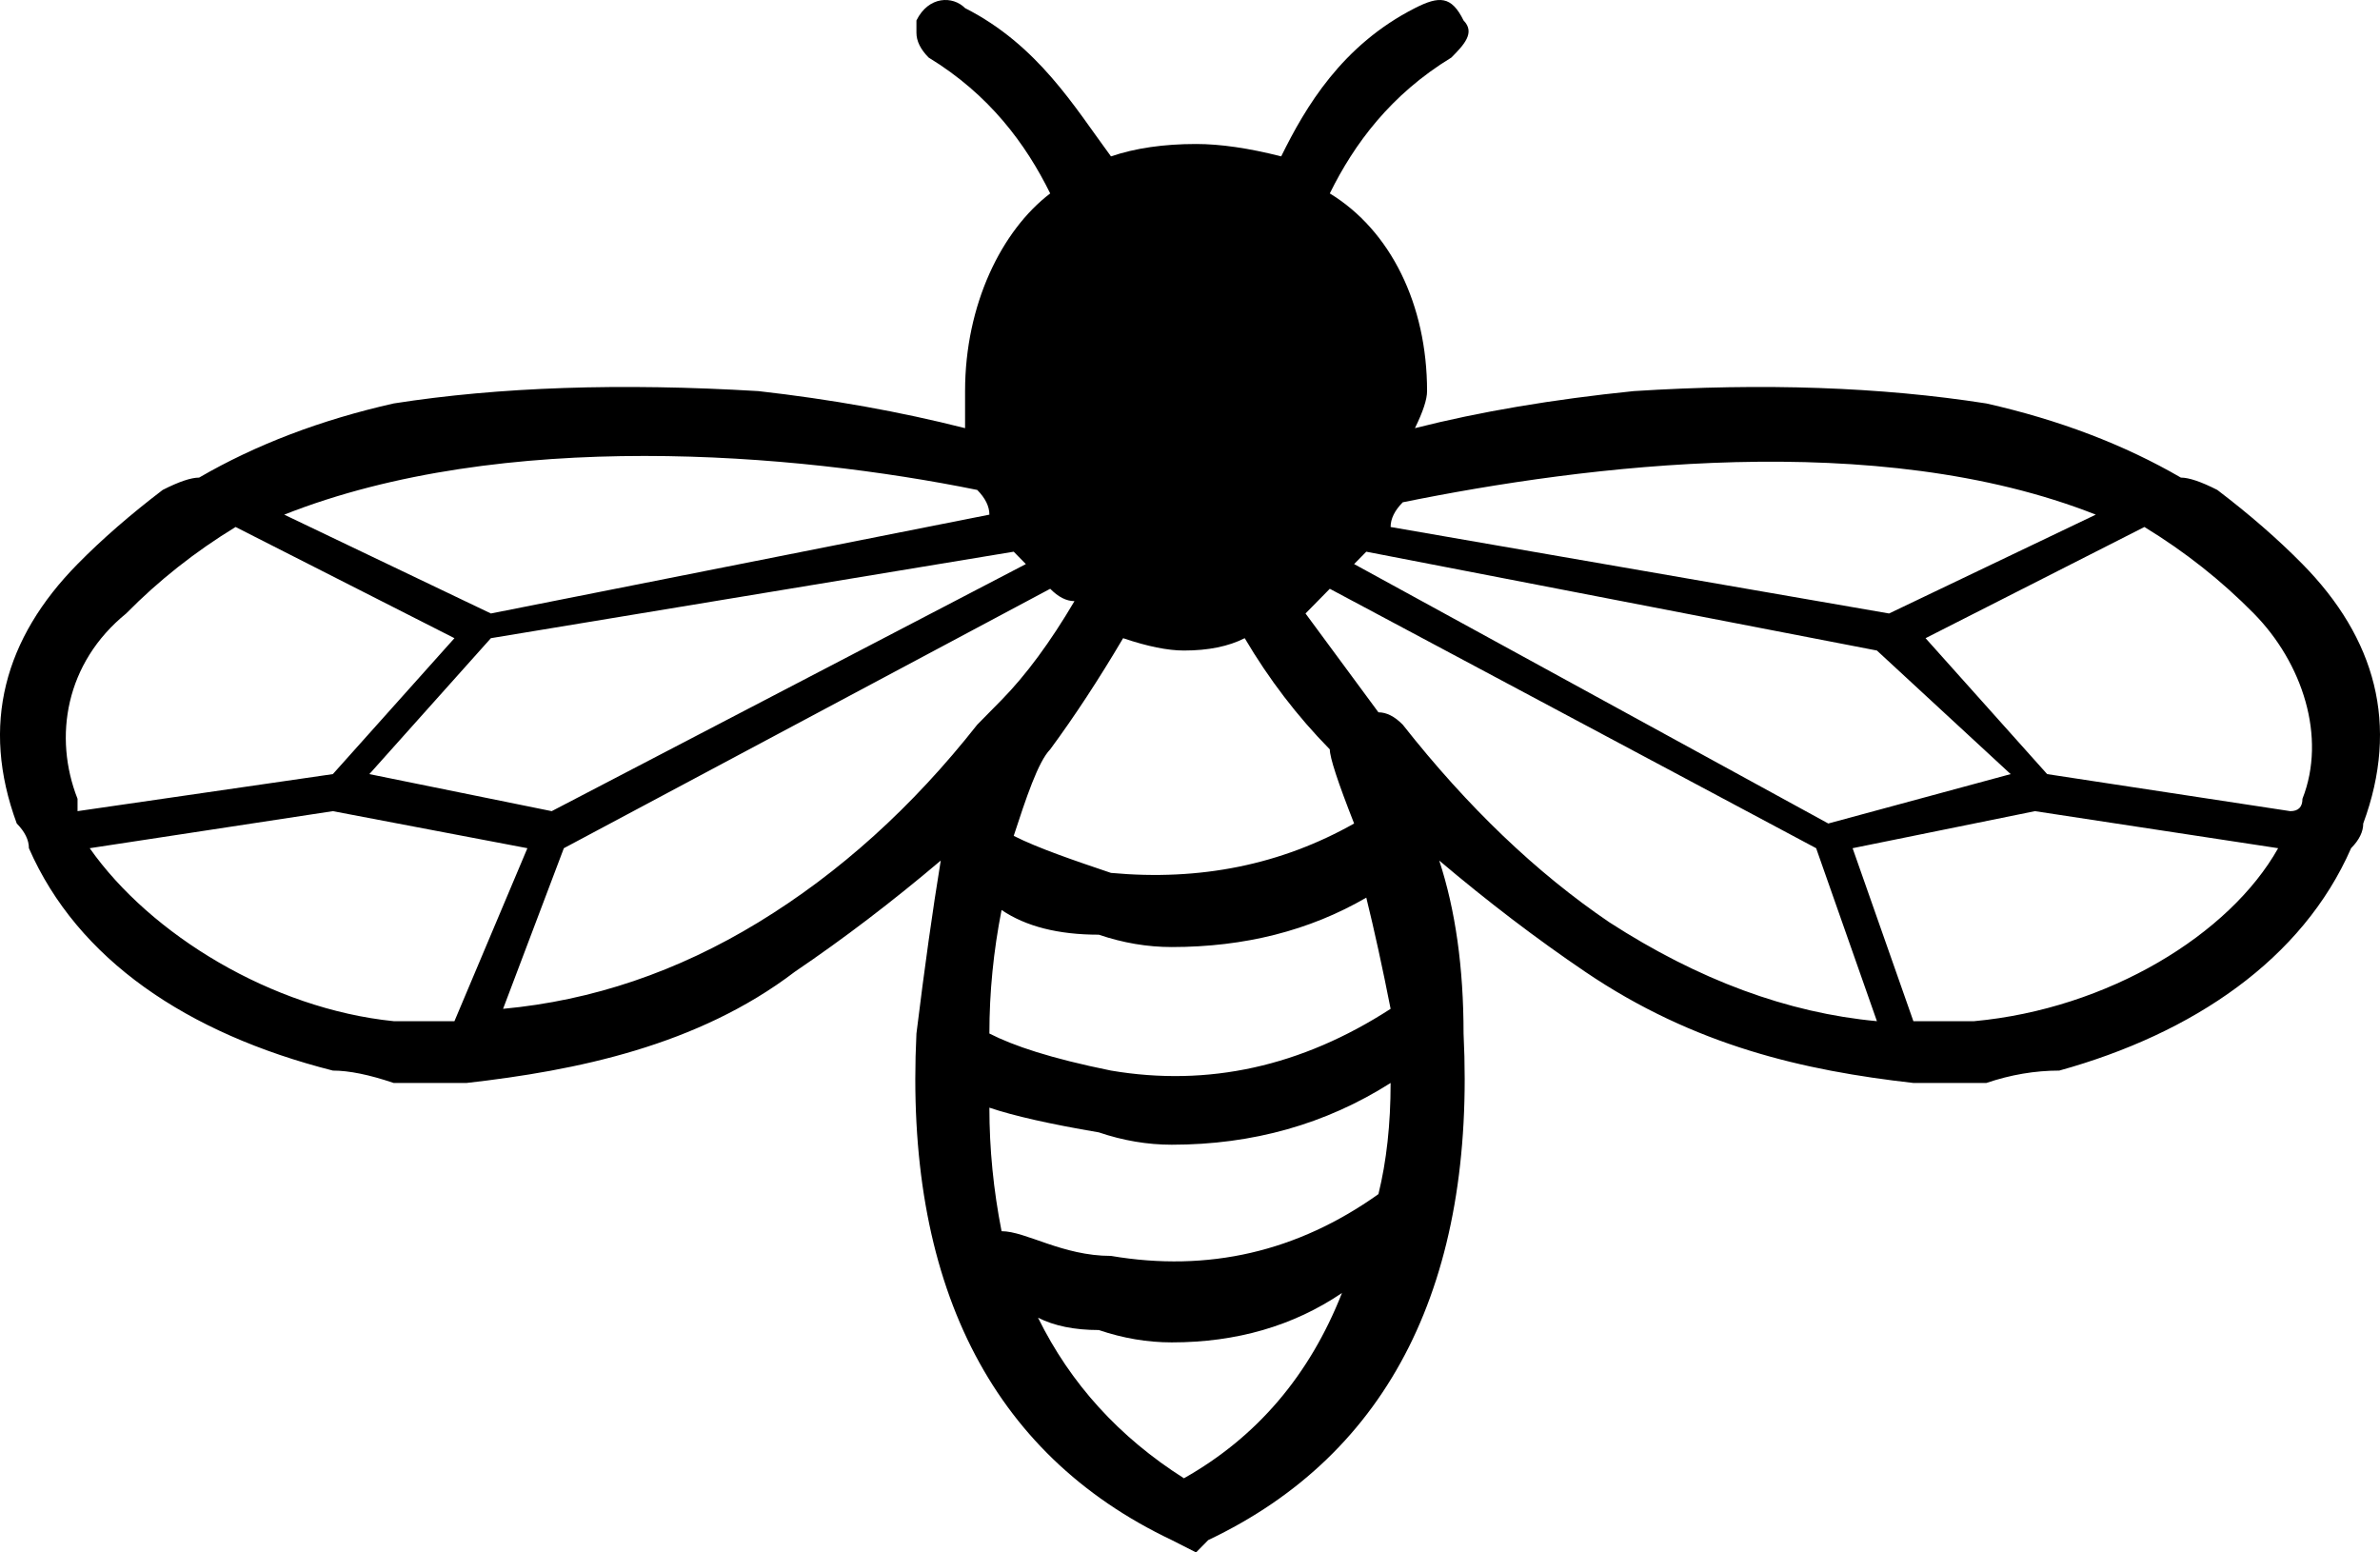 <?xml version="1.0" encoding="UTF-8"?> <svg xmlns="http://www.w3.org/2000/svg" width="69" height="45" viewBox="0 0 69 45" fill="none"><path fill-rule="evenodd" clip-rule="evenodd" d="M0.486 23.871C-0.572 21.006 0.133 18.499 2.248 16.351C2.953 15.634 3.776 14.918 4.716 14.202C5.186 13.963 5.538 13.844 5.773 13.844C7.418 12.889 9.298 12.172 11.413 11.695C14.467 11.217 17.992 11.098 21.987 11.337C24.102 11.576 26.099 11.934 27.979 12.411C27.979 11.934 27.979 11.576 27.979 11.337C27.979 8.83 29.037 6.681 30.447 5.607C29.741 4.175 28.684 2.742 26.922 1.668C26.687 1.429 26.569 1.19 26.569 0.951C26.569 0.713 26.569 0.593 26.569 0.593C26.922 -0.123 27.627 -0.123 27.979 0.235C30.094 1.31 31.151 3.1 32.209 4.533C32.914 4.294 33.736 4.174 34.676 4.174C35.381 4.174 36.204 4.294 37.144 4.533C37.849 3.1 38.906 1.31 41.021 0.235C41.726 -0.123 42.078 -0.123 42.431 0.593C42.783 0.951 42.431 1.31 42.078 1.668C40.316 2.742 39.258 4.175 38.553 5.607C40.316 6.681 41.373 8.83 41.373 11.337C41.373 11.576 41.256 11.934 41.021 12.411C42.901 11.934 45.016 11.576 47.365 11.337C51.125 11.098 54.532 11.217 57.587 11.695C59.702 12.172 61.582 12.889 63.227 13.844C63.462 13.844 63.814 13.963 64.284 14.202C65.224 14.918 66.047 15.634 66.752 16.351C68.867 18.499 69.572 21.006 68.514 23.871C68.514 24.11 68.397 24.349 68.162 24.587C66.752 27.81 63.58 29.959 59.702 31.033C58.997 31.033 58.292 31.153 57.587 31.392C57.117 31.392 56.765 31.392 56.53 31.392C56.06 31.392 55.707 31.392 55.472 31.392C52.3 31.033 49.128 30.317 45.956 28.168C44.546 27.213 43.136 26.139 41.726 24.945C42.196 26.378 42.431 28.049 42.431 29.959C42.783 37.121 40.316 42.135 35.029 44.642L34.676 45L33.971 44.642C28.684 42.135 26.217 37.121 26.569 29.959C26.804 28.049 27.039 26.378 27.274 24.945C25.864 26.139 24.454 27.213 23.044 28.168C20.225 30.317 16.7 31.033 13.527 31.392C13.293 31.392 12.94 31.392 12.47 31.392C12.235 31.392 11.883 31.392 11.413 31.392C10.708 31.153 10.12 31.033 9.65 31.033C5.42 29.959 2.248 27.81 0.838 24.587C0.838 24.349 0.721 24.11 0.486 23.871ZM8.24 14.918L14.232 17.783L28.684 14.918C28.684 14.679 28.567 14.441 28.332 14.202C23.044 13.127 14.585 12.411 8.24 14.918ZM29.389 15.992L14.232 18.499L10.708 22.439L15.995 23.513L29.741 16.351C29.507 16.112 29.389 15.992 29.389 15.992ZM16.347 24.587L14.585 29.243C17.17 29.004 19.637 28.168 21.987 26.736C24.337 25.303 26.452 23.393 28.332 21.006C28.567 20.767 28.802 20.529 29.037 20.29C29.741 19.573 30.447 18.619 31.151 17.425C30.916 17.425 30.681 17.305 30.447 17.067L16.347 24.587ZM30.447 21.722C30.094 22.081 29.741 23.155 29.389 24.229C30.094 24.587 31.151 24.945 32.209 25.303C34.794 25.542 37.144 25.065 39.258 23.871C38.788 22.677 38.553 21.961 38.553 21.722C37.614 20.767 36.791 19.693 36.086 18.499C35.616 18.738 35.029 18.857 34.324 18.857C33.854 18.857 33.266 18.738 32.561 18.499C31.856 19.693 31.151 20.767 30.447 21.722ZM37.849 17.783C38.553 18.738 39.258 19.693 39.963 20.648C40.198 20.648 40.433 20.767 40.668 21.006C42.548 23.393 44.546 25.303 46.66 26.736C49.245 28.407 51.83 29.362 54.415 29.601L52.653 24.587L38.553 17.067C38.319 17.305 38.084 17.544 37.849 17.783ZM39.258 16.351L53.005 23.871L58.292 22.439L54.415 18.857L39.611 15.992C39.376 16.231 39.258 16.351 39.258 16.351ZM40.316 15.276L54.767 17.783L60.76 14.918C54.415 12.411 45.956 13.486 40.668 14.56C40.433 14.799 40.316 15.037 40.316 15.276ZM62.17 15.276L55.825 18.499L59.35 22.439L66.399 23.513C66.634 23.513 66.752 23.393 66.752 23.155C67.457 21.364 66.752 19.215 65.342 17.783C64.402 16.828 63.344 15.992 62.17 15.276ZM66.047 24.587L58.997 23.513L53.71 24.587L55.472 29.601C56.177 29.601 56.765 29.601 57.235 29.601C61.112 29.243 64.637 27.094 66.047 24.587ZM32.209 31.033C35.029 31.511 37.731 30.914 40.316 29.243C40.081 28.049 39.846 26.975 39.611 26.02C37.966 26.975 36.086 27.452 33.971 27.452C33.266 27.452 32.561 27.333 31.856 27.094C30.681 27.094 29.741 26.855 29.037 26.378C28.802 27.572 28.684 28.765 28.684 29.959C29.389 30.317 30.447 30.675 32.209 31.033ZM40.316 31.392C38.436 32.585 36.321 33.182 33.971 33.182C33.266 33.182 32.561 33.063 31.856 32.824C30.447 32.585 29.389 32.346 28.684 32.108C28.684 33.301 28.802 34.495 29.037 35.689C29.741 35.689 30.799 36.405 32.209 36.405C35.029 36.883 37.614 36.286 39.963 34.614C40.198 33.66 40.316 32.585 40.316 31.392ZM38.906 37.48C37.496 38.434 35.851 38.912 33.971 38.912C33.266 38.912 32.561 38.793 31.856 38.554C31.151 38.554 30.564 38.434 30.094 38.196C31.034 40.106 32.444 41.657 34.324 42.851C36.439 41.657 37.966 39.867 38.906 37.48ZM15.29 24.587L9.65 23.513L2.601 24.587C4.363 27.094 7.888 29.243 11.413 29.601C12.118 29.601 12.705 29.601 13.175 29.601L15.29 24.587ZM2.248 23.155C2.248 23.393 2.248 23.513 2.248 23.513L9.65 22.439L13.175 18.499L6.83 15.276C5.656 15.992 4.598 16.828 3.658 17.783C1.896 19.215 1.543 21.364 2.248 23.155Z" fill="black"></path></svg> 